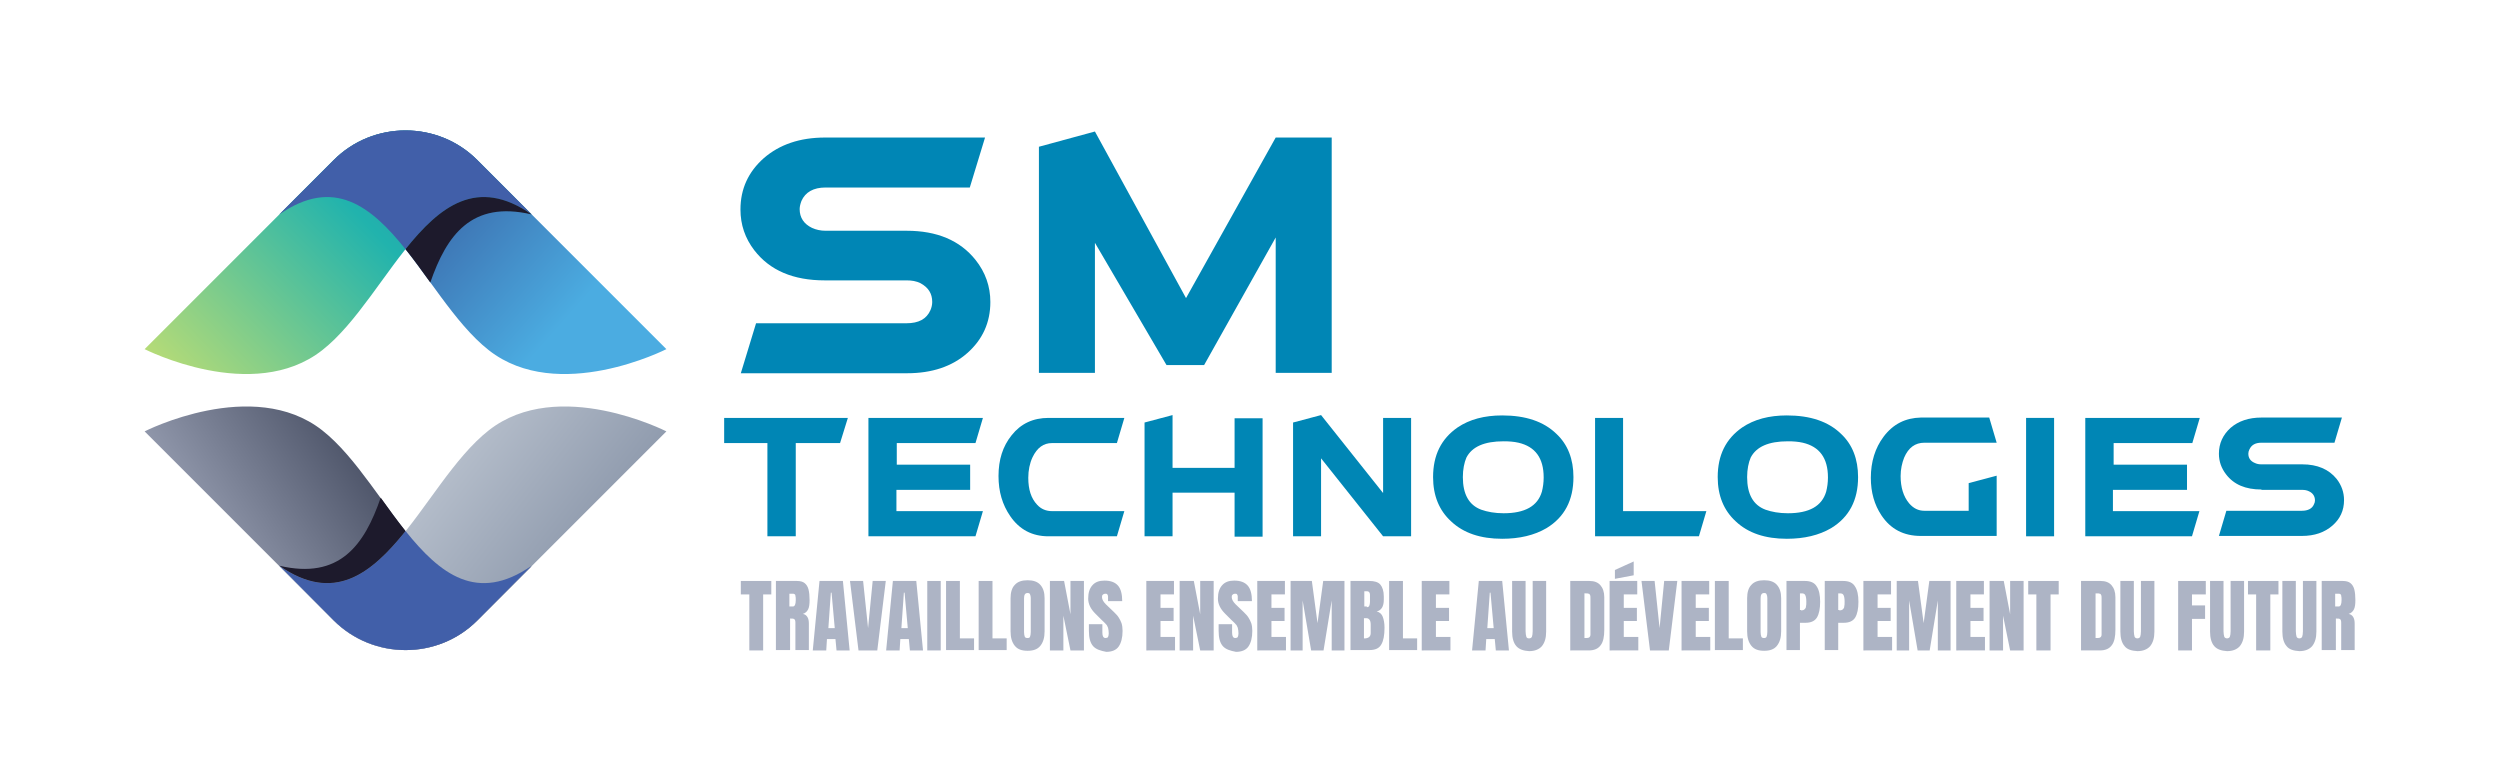 <?xml version="1.0" encoding="utf-8"?>
<!-- Generator: Adobe Illustrator 26.3.1, SVG Export Plug-In . SVG Version: 6.00 Build 0)  -->
<svg version="1.1" id="Calque_1" xmlns="http://www.w3.org/2000/svg" xmlns:xlink="http://www.w3.org/1999/xlink" x="0px" y="0px"
	 viewBox="0 0 705.3 220.4" style="enable-background:new 0 0 705.3 220.4;" xml:space="preserve">
<style type="text/css">
	.st0{fill:#0086B5;}
	.st1{fill:#ADB4C5;}
	.st2{fill:url(#SVGID_1_);}
	.st3{fill:url(#SVGID_00000073704848413228401260000010063478849397062572_);}
	.st4{fill:url(#SVGID_00000101099028618322016190000003507773412866392763_);}
	.st5{fill:url(#SVGID_00000013889721231384989080000013093918484724910485_);}
	.st6{filter:url(#Adobe_OpacityMaskFilter_00000070105034323064547550000003910862116152267162_);}
	.st7{filter:url(#Adobe_OpacityMaskFilter_00000170240480004479141590000006249733413281572230_);}
	
		.st8{mask:url(#id0_00000098901608746644154660000001028654098066135204_);fill:url(#SVGID_00000103955032373660888470000002183322625778959295_);}
	.st9{fill:url(#SVGID_00000027604466558775318700000001438009358960785834_);}
	.st10{fill:#415FA9;}
	.st11{filter:url(#Adobe_OpacityMaskFilter_00000180364740764182984260000001973530482295613325_);}
	.st12{filter:url(#Adobe_OpacityMaskFilter_00000060738230988825248790000016811603343824523185_);}
	
		.st13{mask:url(#id2_00000058549331863634026750000005193591326533021883_);fill:url(#SVGID_00000035532046667985693490000010163881185039546556_);}
	.st14{fill:url(#SVGID_00000056403606182068992560000006272743670593397893_);}
	.st15{filter:url(#Adobe_OpacityMaskFilter_00000065790668464636297120000000040276803427855014_);}
	.st16{filter:url(#Adobe_OpacityMaskFilter_00000165926202236543715960000016681422150695505318_);}
	
		.st17{mask:url(#id4_00000110454355325267891180000000379145987003625863_);fill:url(#SVGID_00000074431996214287285930000003457706590735335830_);}
	.st18{fill:url(#SVGID_00000160159412105528093920000009963060072768406453_);}
	.st19{fill:#1D1A2C;}
	.st20{filter:url(#Adobe_OpacityMaskFilter_00000180356615334105855150000004000201376576177343_);}
	.st21{filter:url(#Adobe_OpacityMaskFilter_00000013189585864248006070000007184865863699397026_);}
	
		.st22{mask:url(#id6_00000022555806099714609410000000261981023155386241_);fill:url(#SVGID_00000083062439592236805670000001269339443083577510_);}
	.st23{fill:url(#SVGID_00000119833793623468489900000008930763483278623136_);}
</style>
<g>
	<g>
		<path class="st0" d="M204.3,125v-7.1h34.9L237,125h-12.5v26.3h-8V125H204.3z"/>
		<path class="st0" d="M252.9,138.2v6h24.4l-2.1,7.1H245v-33.4h32.3l-2.1,7.1h-22.2v6.1h20.7v7.1H252.9z"/>
		<path class="st0" d="M295.8,117.9h21.4l-2.1,7.1h-18.3c-2.4,0-4.2,1.3-5.5,4c-0.8,1.7-1.2,3.7-1.2,5.8c0,3.3,0.8,5.8,2.5,7.6
			c1.1,1.2,2.5,1.8,4.2,1.8h20.4l-2.1,7.1h-19.3c-4.6,0-8.2-1.9-10.8-5.7c-2.2-3.2-3.3-6.9-3.3-11.3c0-4.6,1.2-8.4,3.7-11.5
			C288,119.5,291.5,117.9,295.8,117.9z"/>
		<path class="st0" d="M322.9,119.2l7.9-2.1v14.9h17.5v-14h7.9v33.4h-7.9V139h-17.5v12.3h-7.9V119.2z"/>
		<path class="st0" d="M390.2,117.9h7.9v33.4h-7.9l-17.5-22v22h-7.9v-32.1l7.9-2.1l17.5,22V117.9z"/>
		<path class="st0" d="M443.9,134.6c0,6.5-2.5,11.3-7.6,14.4c-3.4,2-7.6,3-12.5,3c-6.1,0-10.9-1.6-14.4-4.9
			c-3.4-3.1-5.1-7.3-5.1-12.5c0-6.2,2.3-10.8,6.9-14c3.4-2.3,7.6-3.4,12.6-3.4c6.6,0,11.7,1.7,15.3,5.2
			C442.3,125.4,443.9,129.5,443.9,134.6z M412.7,134.6c0,4.8,1.7,7.9,5.2,9.2c1.7,0.6,3.8,1,6.3,1c6,0,9.6-2,10.8-6.1
			c0.3-1.2,0.5-2.5,0.5-4c0-5.5-2.4-8.7-7.1-9.8c-1.3-0.3-2.7-0.4-4.2-0.4c-5.4,0-8.9,1.5-10.5,4.6
			C413.1,130.5,412.7,132.4,412.7,134.6z"/>
		<path class="st0" d="M450,117.9h7.9v26.3h23.5l-2.1,7.1H450V117.9z"/>
		<path class="st0" d="M524.2,134.6c0,6.5-2.5,11.3-7.6,14.4c-3.4,2-7.6,3-12.5,3c-6.1,0-10.9-1.6-14.4-4.9
			c-3.4-3.1-5.1-7.3-5.1-12.5c0-6.2,2.3-10.8,6.9-14c3.4-2.3,7.6-3.4,12.6-3.4c6.6,0,11.7,1.7,15.3,5.2
			C522.6,125.4,524.2,129.5,524.2,134.6z M492.9,134.6c0,4.8,1.7,7.9,5.2,9.2c1.7,0.6,3.8,1,6.3,1c6,0,9.6-2,10.8-6.1
			c0.3-1.2,0.5-2.5,0.5-4c0-5.5-2.4-8.7-7.1-9.8c-1.3-0.3-2.7-0.4-4.2-0.4c-5.4,0-8.9,1.5-10.5,4.6
			C493.3,130.5,492.9,132.4,492.9,134.6z"/>
		<path class="st0" d="M563.3,134.2v17h-21.4c-4.8,0-8.5-1.9-11.1-5.8c-2-3-3-6.5-3-10.6c0-4.5,1.2-8.4,3.6-11.6
			c2.7-3.6,6.2-5.3,10.5-5.4h19.3l2.1,7.1h-20.4c-2.6,0-4.5,1.4-5.7,4.2c-0.6,1.5-1,3.3-1,5.2c0,3.2,0.8,5.8,2.4,7.7
			c1.2,1.4,2.6,2.1,4.3,2.1h12.5v-7.8L563.3,134.2z"/>
		<path class="st0" d="M571.6,117.9h7.9v33.4h-7.9V117.9z"/>
		<path class="st0" d="M596.1,138.2v6h24.4l-2.1,7.1h-30.1v-33.4h32.3l-2.1,7.1h-22.2v6.1h20.7v7.1H596.1z"/>
		<path class="st0" d="M638,138.1c-4.5,0-7.8-1.4-10-4.3c-1.3-1.7-2-3.6-2-5.8c0-2.9,1.1-5.3,3.3-7.3c2.2-1.9,5.1-2.9,8.7-2.9h22.7
			l-2.1,7.1H638c-1.7,0-2.8,0.6-3.4,1.9c-0.2,0.4-0.3,0.8-0.3,1.2c0,1.2,0.6,2.1,1.8,2.6c0.6,0.3,1.2,0.4,1.9,0.4h11.5
			c4.3,0,7.5,1.4,9.7,4.1c1.4,1.8,2.1,3.8,2.1,6c0,2.9-1.1,5.3-3.3,7.2c-2.2,1.9-5,2.9-8.6,2.9H626l2.1-7.1h21.3
			c1.7,0,2.9-0.6,3.4-1.8c0.2-0.4,0.3-0.7,0.3-1.1c0-1.2-0.6-2.1-1.7-2.6c-0.6-0.3-1.2-0.4-2-0.4H638z"/>
	</g>
	<g>
		<path class="st0" d="M232.7,79.1c-8.9,0-15.5-2.8-19.9-8.5c-2.6-3.4-3.9-7.2-3.9-11.5c0-5.8,2.2-10.6,6.6-14.5
			c4.4-3.8,10.1-5.8,17.3-5.8h45.1l-4.3,14.1h-40.7c-3.4,0-5.7,1.3-6.8,3.8c-0.3,0.8-0.5,1.6-0.5,2.3c0,2.4,1.2,4.2,3.5,5.3
			c1.1,0.5,2.4,0.8,3.8,0.8h22.9c8.5,0,15,2.7,19.4,8.2c2.8,3.5,4.2,7.5,4.2,11.9c0,5.8-2.2,10.6-6.5,14.4c-4.3,3.8-10,5.7-17,5.7
			h-46.9l4.3-14.1h42.4c3.5,0,5.7-1.2,6.8-3.7c0.3-0.7,0.5-1.5,0.5-2.3c0-2.4-1.1-4.1-3.3-5.3c-1.2-0.6-2.5-0.8-3.9-0.8H232.7z"/>
		<path class="st0" d="M359.9,38.8h15.8v66.4h-15.8V67l-20.2,36h-10.6l-20.2-34.5v36.7h-15.8V41.4l15.8-4.3l25.7,47L359.9,38.8z"/>
	</g>
	<g>
		<path class="st1" d="M211.4,183.5v-15.8H209v-3.8h8.6v3.8h-2.3v15.8H211.4z"/>
		<path class="st1" d="M218.8,163.9h6c1,0,1.7,0.2,2.2,0.6c0.5,0.4,0.9,1,1.1,1.8c0.2,0.8,0.3,1.8,0.3,3c0,1.1-0.1,2-0.4,2.6
			c-0.3,0.6-0.8,1.1-1.5,1.3c0.6,0.1,1,0.4,1.3,0.9c0.3,0.5,0.4,1.1,0.4,1.9l0,7.4h-3.8v-7.7c0-0.5-0.1-0.9-0.3-1
			c-0.2-0.2-0.6-0.2-1.2-0.2v8.9h-4V163.9z M223.7,171.1c0.5,0,0.8-0.6,0.8-1.8c0-0.5,0-0.9-0.1-1.2c0-0.3-0.1-0.4-0.3-0.5
			c-0.1-0.1-0.3-0.1-0.5-0.1h-0.9v3.6H223.7z"/>
		<path class="st1" d="M229.3,183.5l1.9-19.6h6.6l1.9,19.6H236l-0.3-3.2h-2.4l-0.2,3.2H229.3z M233.7,177.2h1.8l-0.9-10h-0.2
			L233.7,177.2z"/>
		<path class="st1" d="M242.2,183.5l-2.4-19.6h3.7l1.4,13.3l1.3-13.3h3.7l-2.4,19.6H242.2z"/>
		<path class="st1" d="M250,183.5l1.9-19.6h6.6l1.9,19.6h-3.7l-0.3-3.2H254l-0.2,3.2H250z M254.3,177.2h1.8l-0.9-10H255L254.3,177.2
			z"/>
		<path class="st1" d="M261.6,183.5v-19.6h3.8v19.6H261.6z"/>
		<path class="st1" d="M266.9,183.5v-19.6h3.9v16.2h4v3.3H266.9z"/>
		<path class="st1" d="M276.1,183.5v-19.6h3.9v16.2h4v3.3H276.1z"/>
		<path class="st1" d="M286.3,182.2c-0.8-1-1.2-2.3-1.2-4.1v-9.3c0-1.7,0.4-3,1.2-3.8c0.8-0.9,2-1.3,3.6-1.3c1.6,0,2.8,0.4,3.6,1.3
			c0.8,0.9,1.2,2.1,1.2,3.8v9.3c0,1.8-0.4,3.1-1.2,4.1c-0.8,1-2,1.4-3.6,1.4C288.3,183.6,287.1,183.2,286.3,182.2z M290.6,179.6
			c0.1-0.3,0.2-0.7,0.2-1.3v-9.6c0-0.4-0.1-0.8-0.2-1c-0.1-0.3-0.3-0.4-0.7-0.4c-0.7,0-1,0.5-1,1.5v9.5c0,0.6,0.1,1,0.2,1.3
			c0.1,0.3,0.4,0.4,0.8,0.4C290.3,180,290.5,179.9,290.6,179.6z"/>
		<path class="st1" d="M296.2,183.5v-19.6h4l1.8,9.4v-9.4h3.8v19.6H302l-2-9.8v9.8H296.2z"/>
		<path class="st1" d="M308.4,182.3c-0.8-0.9-1.2-2.3-1.2-4.3v-1.9h3.8v2.4c0,1,0.3,1.5,0.9,1.5c0.3,0,0.6-0.1,0.7-0.3
			c0.1-0.2,0.2-0.6,0.2-1c0-0.6-0.1-1.2-0.2-1.6c-0.2-0.4-0.3-0.8-0.6-1c-0.2-0.3-0.7-0.7-1.3-1.3l-1.7-1.7c-1.3-1.3-2-2.7-2-4.2
			c0-1.7,0.4-2.9,1.2-3.8c0.8-0.9,1.9-1.3,3.4-1.3c1.8,0,3,0.5,3.8,1.4c0.8,0.9,1.2,2.4,1.2,4.4h-4l0-1.3c0-0.3-0.1-0.5-0.2-0.6
			c-0.1-0.2-0.3-0.2-0.6-0.2c-0.3,0-0.5,0.1-0.7,0.3c-0.2,0.2-0.2,0.4-0.2,0.7c0,0.6,0.4,1.3,1.1,2l2.3,2.2c0.5,0.5,1,1,1.3,1.5
			c0.3,0.5,0.6,1,0.8,1.6c0.2,0.6,0.3,1.4,0.3,2.2c0,1.9-0.4,3.4-1.1,4.4c-0.7,1-1.9,1.5-3.5,1.5
			C310.5,183.6,309.2,183.2,308.4,182.3z"/>
		<path class="st1" d="M323.4,183.5v-19.6h7.8v3.8h-3.8v3.8h3.7v3.7h-3.7v4.5h4.1v3.8H323.4z"/>
		<path class="st1" d="M332.8,183.5v-19.6h4l1.8,9.4v-9.4h3.8v19.6h-3.8l-2-9.8v9.8H332.8z"/>
		<path class="st1" d="M345,182.3c-0.8-0.9-1.2-2.3-1.2-4.3v-1.9h3.8v2.4c0,1,0.3,1.5,0.9,1.5c0.3,0,0.6-0.1,0.7-0.3
			c0.1-0.2,0.2-0.6,0.2-1c0-0.6-0.1-1.2-0.2-1.6c-0.2-0.4-0.3-0.8-0.6-1c-0.2-0.3-0.7-0.7-1.3-1.3l-1.7-1.7c-1.3-1.3-2-2.7-2-4.2
			c0-1.7,0.4-2.9,1.2-3.8c0.8-0.9,1.9-1.3,3.4-1.3c1.8,0,3,0.5,3.8,1.4c0.8,0.9,1.2,2.4,1.2,4.4h-4l0-1.3c0-0.3-0.1-0.5-0.2-0.6
			c-0.1-0.2-0.3-0.2-0.6-0.2c-0.3,0-0.5,0.1-0.7,0.3c-0.2,0.2-0.2,0.4-0.2,0.7c0,0.6,0.4,1.3,1.1,2l2.3,2.2c0.5,0.5,1,1,1.3,1.5
			c0.3,0.5,0.6,1,0.8,1.6c0.2,0.6,0.3,1.4,0.3,2.2c0,1.9-0.4,3.4-1.1,4.4c-0.7,1-1.9,1.5-3.5,1.5C347.1,183.6,345.8,183.2,345,182.3
			z"/>
		<path class="st1" d="M354.7,183.5v-19.6h7.8v3.8h-3.8v3.8h3.7v3.7h-3.7v4.5h4.1v3.8H354.7z"/>
		<path class="st1" d="M364.1,183.5v-19.6h6l1.6,11.9l1.6-11.9h6v19.6h-3.6v-14.1l-2.3,14.1h-3.5l-2.4-14.1v14.1H364.1z"/>
		<path class="st1" d="M381,163.9h5.3c1.4,0,2.5,0.3,3.1,1c0.6,0.7,1,1.8,1,3.4v0.9c0,1.9-0.7,3-2,3.3c0.8,0.2,1.4,0.7,1.7,1.5
			c0.3,0.8,0.5,1.8,0.5,3.1c0,2.1-0.3,3.7-0.9,4.7c-0.6,1.1-1.7,1.6-3.4,1.6H381V163.9z M385.6,171.3c0.3,0,0.6-0.1,0.7-0.4
			s0.2-0.6,0.2-1.1v-2c0-0.6-0.3-1-0.8-1h-0.8v4.3H385.6z M386.7,178.6v-2.4c0-0.6-0.1-1-0.3-1.3c-0.2-0.3-0.5-0.5-0.9-0.5h-0.7v5.7
			l0.4,0C386.2,180,386.7,179.5,386.7,178.6z"/>
		<path class="st1" d="M391.9,183.5v-19.6h3.9v16.2h4v3.3H391.9z"/>
		<path class="st1" d="M401.1,183.5v-19.6h7.8v3.8h-3.8v3.8h3.7v3.7h-3.7v4.5h4.1v3.8H401.1z"/>
		<path class="st1" d="M415.3,183.5l1.9-19.6h6.6l1.9,19.6H422l-0.3-3.2h-2.4l-0.2,3.2H415.3z M419.6,177.2h1.8l-0.9-10h-0.2
			L419.6,177.2z"/>
		<path class="st1" d="M427.8,182.3c-0.8-0.9-1.2-2.3-1.2-4.1v-14.3h3.8v14.2c0,0.6,0.1,1.1,0.2,1.5s0.4,0.5,0.8,0.5
			s0.7-0.2,0.8-0.5c0.1-0.3,0.2-0.8,0.2-1.5v-14.2h3.8v14.3c0,1.8-0.4,3.1-1.2,4.1c-0.8,0.9-2,1.4-3.6,1.4
			C429.8,183.6,428.6,183.2,427.8,182.3z"/>
		<path class="st1" d="M443,163.9h5.4c1.4,0,2.4,0.4,3.1,1.2c0.7,0.8,1.1,1.9,1.1,3.4l0,9.2c0,1.9-0.3,3.4-1,4.3
			c-0.7,1-1.8,1.5-3.4,1.5H443V163.9z M447.6,180c0.7,0,1.1-0.3,1.1-1v-10.1c0-0.4,0-0.8-0.1-1c-0.1-0.2-0.2-0.4-0.4-0.4
			c-0.2-0.1-0.5-0.1-0.8-0.1H447V180H447.6z"/>
		<path class="st1" d="M454.1,183.5v-19.6h7.8v3.8h-3.8v3.8h3.7v3.7h-3.7v4.5h4.1v3.8H454.1z M455.6,163.3v-2.5l5.3-2.4v3.9
			L455.6,163.3z"/>
		<path class="st1" d="M465.5,183.5l-2.4-19.6h3.7l1.4,13.3l1.3-13.3h3.7l-2.4,19.6H465.5z"/>
		<path class="st1" d="M474.4,183.5v-19.6h7.8v3.8h-3.8v3.8h3.7v3.7h-3.7v4.5h4.1v3.8H474.4z"/>
		<path class="st1" d="M483.8,183.5v-19.6h3.9v16.2h4v3.3H483.8z"/>
		<path class="st1" d="M494.1,182.2c-0.8-1-1.2-2.3-1.2-4.1v-9.3c0-1.7,0.4-3,1.2-3.8c0.8-0.9,2-1.3,3.6-1.3s2.8,0.4,3.6,1.3
			c0.8,0.9,1.2,2.1,1.2,3.8v9.3c0,1.8-0.4,3.1-1.2,4.1c-0.8,1-2,1.4-3.6,1.4S494.9,183.2,494.1,182.2z M498.4,179.6
			c0.1-0.3,0.2-0.7,0.2-1.3v-9.6c0-0.4-0.1-0.8-0.2-1c-0.1-0.3-0.3-0.4-0.7-0.4c-0.7,0-1,0.5-1,1.5v9.5c0,0.6,0.1,1,0.2,1.3
			c0.1,0.3,0.4,0.4,0.8,0.4C498,180,498.3,179.9,498.4,179.6z"/>
		<path class="st1" d="M504,163.9h5.2c1.6,0,2.7,0.5,3.3,1.5c0.7,1,1,2.5,1,4.4c0,1.9-0.3,3.4-0.9,4.4c-0.6,1-1.7,1.5-3.2,1.5h-1.6
			v7.7H504V163.9z M508.1,172.2c0.5,0,0.8-0.1,1-0.3c0.2-0.2,0.4-0.4,0.4-0.8c0.1-0.3,0.1-0.8,0.1-1.4c0-0.8-0.1-1.4-0.3-1.8
			c-0.2-0.4-0.5-0.5-1.1-0.5h-0.4v4.7H508.1z"/>
		<path class="st1" d="M514.8,163.9h5.2c1.6,0,2.7,0.5,3.3,1.5c0.7,1,1,2.5,1,4.4c0,1.9-0.3,3.4-0.9,4.4c-0.6,1-1.7,1.5-3.2,1.5
			h-1.6v7.7h-3.8V163.9z M518.9,172.2c0.5,0,0.8-0.1,1-0.3c0.2-0.2,0.4-0.4,0.4-0.8c0.1-0.3,0.1-0.8,0.1-1.4c0-0.8-0.1-1.4-0.3-1.8
			c-0.2-0.4-0.5-0.5-1.1-0.5h-0.4v4.7H518.9z"/>
		<path class="st1" d="M525.7,183.5v-19.6h7.8v3.8h-3.8v3.8h3.7v3.7h-3.7v4.5h4.1v3.8H525.7z"/>
		<path class="st1" d="M535.1,183.5v-19.6h6l1.6,11.9l1.6-11.9h6v19.6h-3.6v-14.1l-2.3,14.1H541l-2.4-14.1v14.1H535.1z"/>
		<path class="st1" d="M551.9,183.5v-19.6h7.8v3.8h-3.8v3.8h3.7v3.7h-3.7v4.5h4.1v3.8H551.9z"/>
		<path class="st1" d="M561.3,183.5v-19.6h4l1.8,9.4v-9.4h3.8v19.6h-3.8l-2-9.8v9.8H561.3z"/>
		<path class="st1" d="M574.5,183.5v-15.8h-2.3v-3.8h8.6v3.8h-2.3v15.8H574.5z"/>
		<path class="st1" d="M587.2,163.9h5.4c1.4,0,2.4,0.4,3.1,1.2c0.7,0.8,1.1,1.9,1.1,3.4l0,9.2c0,1.9-0.3,3.4-1,4.3
			c-0.7,1-1.8,1.5-3.4,1.5h-5.3V163.9z M591.8,180c0.7,0,1.1-0.3,1.1-1v-10.1c0-0.4,0-0.8-0.1-1c-0.1-0.2-0.2-0.4-0.4-0.4
			c-0.2-0.1-0.5-0.1-0.8-0.1h-0.4V180H591.8z"/>
		<path class="st1" d="M599.4,182.3c-0.8-0.9-1.2-2.3-1.2-4.1v-14.3h3.8v14.2c0,0.6,0.1,1.1,0.2,1.5c0.1,0.3,0.4,0.5,0.8,0.5
			c0.4,0,0.7-0.2,0.8-0.5c0.1-0.3,0.2-0.8,0.2-1.5v-14.2h3.8v14.3c0,1.8-0.4,3.1-1.2,4.1c-0.8,0.9-2,1.4-3.6,1.4
			C601.3,183.6,600.1,183.2,599.4,182.3z"/>
		<path class="st1" d="M614.5,183.5v-19.6h7.8v3.8h-3.9v3.1h3.7v3.8h-3.7v8.9H614.5z"/>
		<path class="st1" d="M624.7,182.3c-0.8-0.9-1.2-2.3-1.2-4.1v-14.3h3.8v14.2c0,0.6,0.1,1.1,0.2,1.5c0.1,0.3,0.4,0.5,0.8,0.5
			c0.4,0,0.7-0.2,0.8-0.5c0.1-0.3,0.2-0.8,0.2-1.5v-14.2h3.8v14.3c0,1.8-0.4,3.1-1.2,4.1c-0.8,0.9-2,1.4-3.6,1.4
			C626.7,183.6,625.5,183.2,624.7,182.3z"/>
		<path class="st1" d="M636.5,183.5v-15.8h-2.3v-3.8h8.6v3.8h-2.3v15.8H636.5z"/>
		<path class="st1" d="M645.1,182.3c-0.8-0.9-1.2-2.3-1.2-4.1v-14.3h3.8v14.2c0,0.6,0.1,1.1,0.2,1.5c0.1,0.3,0.4,0.5,0.8,0.5
			c0.4,0,0.7-0.2,0.8-0.5c0.1-0.3,0.2-0.8,0.2-1.5v-14.2h3.8v14.3c0,1.8-0.4,3.1-1.2,4.1c-0.8,0.9-2,1.4-3.6,1.4
			C647,183.6,645.8,183.2,645.1,182.3z"/>
		<path class="st1" d="M654.9,163.9h6c1,0,1.7,0.2,2.2,0.6c0.5,0.4,0.9,1,1.1,1.8c0.2,0.8,0.3,1.8,0.3,3c0,1.1-0.1,2-0.4,2.6
			c-0.3,0.6-0.8,1.1-1.5,1.3c0.6,0.1,1,0.4,1.3,0.9c0.3,0.5,0.4,1.1,0.4,1.9l0,7.4h-3.8v-7.7c0-0.5-0.1-0.9-0.3-1
			c-0.2-0.2-0.6-0.2-1.2-0.2v8.9h-4V163.9z M659.8,171.1c0.5,0,0.8-0.6,0.8-1.8c0-0.5,0-0.9-0.1-1.2c0-0.3-0.1-0.4-0.3-0.5
			c-0.1-0.1-0.3-0.1-0.5-0.1h-0.9v3.6H659.8z"/>
	</g>
	
		<linearGradient id="SVGID_1_" gradientUnits="userSpaceOnUse" x1="1248.983" y1="2331.251" x2="1313.472" y2="2235.677" gradientTransform="matrix(0 -1 -1 0 2364.736 1434.249)">
		<stop  offset="5.333334e-03" style="stop-color:#C9D0E3"/>
		<stop  offset="1" style="stop-color:#272E43"/>
	</linearGradient>
	<path class="st2" d="M40.8,121.7L94.1,175c11.2,11.2,29.5,11.2,40.6,0l15.3-15.3l0,0c-27.7,19.1-39.6-23-59.1-38.3
		S40.8,121.7,40.8,121.7L40.8,121.7z"/>
	
		<linearGradient id="SVGID_00000039098977781658955530000005826486700121392265_" gradientUnits="userSpaceOnUse" x1="1245.42" y1="2171.6" x2="1338.493" y2="2291.685" gradientTransform="matrix(0 -1 -1 0 2364.736 1434.249)">
		<stop  offset="0" style="stop-color:#6B7991"/>
		<stop  offset="1" style="stop-color:#EAEFF4"/>
	</linearGradient>
	<path style="fill:url(#SVGID_00000039098977781658955530000005826486700121392265_);" d="M188,121.7L134.7,175
		c-11.2,11.2-29.5,11.2-40.6,0l-15.3-15.3l0,0c27.7,19.1,39.6-23,59.1-38.3S188,121.7,188,121.7z"/>
	
		<linearGradient id="SVGID_00000163060169569587733460000010684153128236666505_" gradientUnits="userSpaceOnUse" x1="1338.736" y1="2209.788" x2="1404.071" y2="2283.517" gradientTransform="matrix(0 -1 -1 0 2364.736 1434.249)">
		<stop  offset="0" style="stop-color:#4BACE1"/>
		<stop  offset="1" style="stop-color:#2C2C78"/>
	</linearGradient>
	<path style="fill:url(#SVGID_00000163060169569587733460000010684153128236666505_);" d="M188,98.5l-53.3-53.3
		c-11.2-11.2-29.5-11.2-40.6,0L78.8,60.5l0,0c27.7-19.1,39.6,23,59.1,38.3S188,98.5,188,98.5z"/>
	
		<linearGradient id="SVGID_00000047047026622870683470000001870502908995854764_" gradientUnits="userSpaceOnUse" x1="1427.074" y1="2195.996" x2="1294.215" y2="2331.774" gradientTransform="matrix(0 -1 -1 0 2364.736 1434.249)">
		<stop  offset="0" style="stop-color:#4255A1"/>
		<stop  offset="0.451" style="stop-color:#21B3AD"/>
		<stop  offset="1" style="stop-color:#FFEF5C"/>
	</linearGradient>
	<path style="fill:url(#SVGID_00000047047026622870683470000001870502908995854764_);" d="M40.8,98.5l53.3-53.3
		c11.2-11.2,29.5-11.2,40.6,0L150,60.5l0,0c-27.7-19.1-39.6,23-59.1,38.3S40.8,98.5,40.8,98.5L40.8,98.5z"/>
	<defs>
		<filter id="Adobe_OpacityMaskFilter" filterUnits="userSpaceOnUse" x="78.8" y="149.8" width="71.3" height="33.5">
			<feColorMatrix  type="matrix" values="1 0 0 0 0  0 1 0 0 0  0 0 1 0 0  0 0 0 1 0"/>
		</filter>
	</defs>
	
		<mask maskUnits="userSpaceOnUse" x="78.8" y="149.8" width="71.3" height="33.5" id="id0_00000098901608746644154660000001028654098066135204_">
		<defs>
			
				<filter id="Adobe_OpacityMaskFilter_00000029761812689158047910000002339170257819539880_" filterUnits="userSpaceOnUse" x="78.6" y="149.6" width="71.7" height="34">
				<feFlood  style="flood-color:white;flood-opacity:1" result="back"/>
				<feBlend  in="SourceGraphic" in2="back" mode="normal"/>
			</filter>
		</defs>
		
			<mask maskUnits="userSpaceOnUse" x="78.6" y="149.6" width="71.7" height="34" id="id0_00000098901608746644154660000001028654098066135204_" style="filter:url(#Adobe_OpacityMaskFilter);">
			<g style="filter:url(#Adobe_OpacityMaskFilter_00000029761812689158047910000002339170257819539880_);">
				<defs>
					
						<filter id="Adobe_OpacityMaskFilter_00000134971947089983674310000003349991493999349665_" filterUnits="userSpaceOnUse" x="78.6" y="149.6" width="71.7" height="34">
						<feFlood  style="flood-color:white;flood-opacity:1" result="back"/>
						<feBlend  in="SourceGraphic" in2="back" mode="normal"/>
					</filter>
				</defs>
				
					<mask maskUnits="userSpaceOnUse" x="78.6" y="149.6" width="71.7" height="34" id="id0_00000098901608746644154660000001028654098066135204_">
					<g style="filter:url(#Adobe_OpacityMaskFilter_00000134971947089983674310000003349991493999349665_);">
					</g>
				</mask>
				
					<linearGradient id="SVGID_00000057136488898640923440000001515830519538572212_" gradientUnits="userSpaceOnUse" x1="1353.832" y1="2336.47" x2="1250.174" y2="2232.81" gradientTransform="matrix(0 -1 -1 0 2364.736 1434.249)">
					<stop  offset="0" style="stop-color:#FFFFFF"/>
					<stop  offset="1" style="stop-color:#000000"/>
				</linearGradient>
				
					<rect x="78.6" y="149.6" style="mask:url(#id0_00000098901608746644154660000001028654098066135204_);fill:url(#SVGID_00000057136488898640923440000001515830519538572212_);" width="71.7" height="34"/>
			</g>
		</mask>
		
			<linearGradient id="SVGID_00000038409893789674845040000006577778203887882116_" gradientUnits="userSpaceOnUse" x1="1353.832" y1="2336.47" x2="1250.174" y2="2232.81" gradientTransform="matrix(0 -1 -1 0 2364.736 1434.249)">
			<stop  offset="0" style="stop-color:#FFFFFF"/>
			<stop  offset="1" style="stop-color:#FFFFFF"/>
		</linearGradient>
		
			<rect x="78.6" y="149.6" style="fill:url(#SVGID_00000038409893789674845040000006577778203887882116_);" width="71.7" height="34"/>
	</mask>
	<path class="st10" d="M150,159.6c-15.4,10.7-25.9,2.3-35.6-9.8c-9.7,12.1-20.2,20.5-35.6,9.8L94.1,175c11.2,11.2,29.5,11.2,40.6,0
		L150,159.6L150,159.6z"/>
	<defs>
		
			<filter id="Adobe_OpacityMaskFilter_00000118397045686090529880000011120837735028398987_" filterUnits="userSpaceOnUse" x="78.8" y="36.8" width="71.3" height="33.5">
			<feColorMatrix  type="matrix" values="1 0 0 0 0  0 1 0 0 0  0 0 1 0 0  0 0 0 1 0"/>
		</filter>
	</defs>
	
		<mask maskUnits="userSpaceOnUse" x="78.8" y="36.8" width="71.3" height="33.5" id="id2_00000058549331863634026750000005193591326533021883_">
		<defs>
			
				<filter id="Adobe_OpacityMaskFilter_00000150101524733873189450000000385338075712833949_" filterUnits="userSpaceOnUse" x="78.6" y="36.6" width="71.7" height="34">
				<feFlood  style="flood-color:white;flood-opacity:1" result="back"/>
				<feBlend  in="SourceGraphic" in2="back" mode="normal"/>
			</filter>
		</defs>
		
			<mask maskUnits="userSpaceOnUse" x="78.6" y="36.6" width="71.7" height="34" id="id2_00000058549331863634026750000005193591326533021883_" style="filter:url(#Adobe_OpacityMaskFilter_00000118397045686090529880000011120837735028398987_);">
			<g style="filter:url(#Adobe_OpacityMaskFilter_00000150101524733873189450000000385338075712833949_);">
				<defs>
					
						<filter id="Adobe_OpacityMaskFilter_00000087408421285679034210000015361090055035607205_" filterUnits="userSpaceOnUse" x="78.6" y="36.6" width="71.7" height="34">
						<feFlood  style="flood-color:white;flood-opacity:1" result="back"/>
						<feBlend  in="SourceGraphic" in2="back" mode="normal"/>
					</filter>
				</defs>
				
					<mask maskUnits="userSpaceOnUse" x="78.6" y="36.6" width="71.7" height="34" id="id2_00000058549331863634026750000005193591326533021883_">
					<g style="filter:url(#Adobe_OpacityMaskFilter_00000087408421285679034210000015361090055035607205_);">
					</g>
				</mask>
				
					<linearGradient id="SVGID_00000086678775240735991260000006517005736381065866_" gradientUnits="userSpaceOnUse" x1="1239.758" y1="2090.261" x2="1404.919" y2="2277.868" gradientTransform="matrix(0 -1 -1 0 2364.736 1434.249)">
					<stop  offset="0" style="stop-color:#FFFFFF"/>
					<stop  offset="1" style="stop-color:#000000"/>
				</linearGradient>
				
					<rect x="78.6" y="36.6" style="mask:url(#id2_00000058549331863634026750000005193591326533021883_);fill:url(#SVGID_00000086678775240735991260000006517005736381065866_);" width="71.7" height="34"/>
			</g>
		</mask>
		
			<linearGradient id="SVGID_00000159459293733341634400000014347857542347716768_" gradientUnits="userSpaceOnUse" x1="1239.758" y1="2090.261" x2="1404.919" y2="2277.868" gradientTransform="matrix(0 -1 -1 0 2364.736 1434.249)">
			<stop  offset="0" style="stop-color:#FFFFFF"/>
			<stop  offset="1" style="stop-color:#FFFFFF"/>
		</linearGradient>
		
			<rect x="78.6" y="36.6" style="fill:url(#SVGID_00000159459293733341634400000014347857542347716768_);" width="71.7" height="34"/>
	</mask>
	<path class="st10" d="M150,60.5c-15.4-10.7-25.9-2.3-35.6,9.8c-9.7-12.1-20.2-20.5-35.6-9.8l15.3-15.3c11.2-11.2,29.5-11.2,40.6,0
		L150,60.5z"/>
	<defs>
		
			<filter id="Adobe_OpacityMaskFilter_00000097498591044347793760000015740799539428875684_" filterUnits="userSpaceOnUse" x="78.8" y="140.4" width="35.6" height="24.1">
			<feColorMatrix  type="matrix" values="1 0 0 0 0  0 1 0 0 0  0 0 1 0 0  0 0 0 1 0"/>
		</filter>
	</defs>
	
		<mask maskUnits="userSpaceOnUse" x="78.8" y="140.4" width="35.6" height="24.1" id="id4_00000110454355325267891180000000379145987003625863_">
		<defs>
			
				<filter id="Adobe_OpacityMaskFilter_00000047055789082082467150000012681772587997929860_" filterUnits="userSpaceOnUse" x="78.6" y="140.2" width="36.1" height="24.6">
				<feFlood  style="flood-color:white;flood-opacity:1" result="back"/>
				<feBlend  in="SourceGraphic" in2="back" mode="normal"/>
			</filter>
		</defs>
		
			<mask maskUnits="userSpaceOnUse" x="78.6" y="140.2" width="36.1" height="24.6" id="id4_00000110454355325267891180000000379145987003625863_" style="filter:url(#Adobe_OpacityMaskFilter_00000097498591044347793760000015740799539428875684_);">
			<g style="filter:url(#Adobe_OpacityMaskFilter_00000047055789082082467150000012681772587997929860_);">
				<defs>
					
						<filter id="Adobe_OpacityMaskFilter_00000039128429241618559290000013294389370883994499_" filterUnits="userSpaceOnUse" x="78.6" y="140.2" width="36.1" height="24.6">
						<feFlood  style="flood-color:white;flood-opacity:1" result="back"/>
						<feBlend  in="SourceGraphic" in2="back" mode="normal"/>
					</filter>
				</defs>
				
					<mask maskUnits="userSpaceOnUse" x="78.6" y="140.2" width="36.1" height="24.6" id="id4_00000110454355325267891180000000379145987003625863_">
					<g style="filter:url(#Adobe_OpacityMaskFilter_00000039128429241618559290000013294389370883994499_);">
					</g>
				</mask>
				
					<linearGradient id="SVGID_00000151541778367763262000000017286607233646175925_" gradientUnits="userSpaceOnUse" x1="1259.526" y1="2318.334" x2="1292.085" y2="2244.884" gradientTransform="matrix(0 -1 -1 0 2364.736 1434.249)">
					<stop  offset="0" style="stop-color:#FFFFFF"/>
					<stop  offset="1" style="stop-color:#000000"/>
				</linearGradient>
				
					<rect x="78.6" y="140.2" style="mask:url(#id4_00000110454355325267891180000000379145987003625863_);fill:url(#SVGID_00000151541778367763262000000017286607233646175925_);" width="36.1" height="24.6"/>
			</g>
		</mask>
		
			<linearGradient id="SVGID_00000137123579390698115730000000974253962718692536_" gradientUnits="userSpaceOnUse" x1="1259.526" y1="2318.334" x2="1292.085" y2="2244.884" gradientTransform="matrix(0 -1 -1 0 2364.736 1434.249)">
			<stop  offset="0" style="stop-color:#FFFFFF"/>
			<stop  offset="1" style="stop-color:#FFFFFF"/>
		</linearGradient>
		
			<rect x="78.6" y="140.2" style="fill:url(#SVGID_00000137123579390698115730000000974253962718692536_);" width="36.1" height="24.6"/>
	</mask>
	<path class="st19" d="M114.4,149.8c-2.4-3-4.7-6.2-7-9.4c-4.6,13.4-11.6,23.2-28.6,19.2C94.2,170.3,104.7,161.9,114.4,149.8z"/>
	<defs>
		
			<filter id="Adobe_OpacityMaskFilter_00000171699566620934074210000017370362288547139255_" filterUnits="userSpaceOnUse" x="114.4" y="55.6" width="35.6" height="24.1">
			<feColorMatrix  type="matrix" values="1 0 0 0 0  0 1 0 0 0  0 0 1 0 0  0 0 0 1 0"/>
		</filter>
	</defs>
	
		<mask maskUnits="userSpaceOnUse" x="114.4" y="55.6" width="35.6" height="24.1" id="id6_00000022555806099714609410000000261981023155386241_">
		<defs>
			
				<filter id="Adobe_OpacityMaskFilter_00000183228564317090519880000014220051925129106072_" filterUnits="userSpaceOnUse" x="114.2" y="55.4" width="36.1" height="24.6">
				<feFlood  style="flood-color:white;flood-opacity:1" result="back"/>
				<feBlend  in="SourceGraphic" in2="back" mode="normal"/>
			</filter>
		</defs>
		
			<mask maskUnits="userSpaceOnUse" x="114.2" y="55.4" width="36.1" height="24.6" id="id6_00000022555806099714609410000000261981023155386241_" style="filter:url(#Adobe_OpacityMaskFilter_00000171699566620934074210000017370362288547139255_);">
			<g style="filter:url(#Adobe_OpacityMaskFilter_00000183228564317090519880000014220051925129106072_);">
				<defs>
					
						<filter id="Adobe_OpacityMaskFilter_00000049935826607621755080000010389936750189971640_" filterUnits="userSpaceOnUse" x="114.2" y="55.4" width="36.1" height="24.6">
						<feFlood  style="flood-color:white;flood-opacity:1" result="back"/>
						<feBlend  in="SourceGraphic" in2="back" mode="normal"/>
					</filter>
				</defs>
				
					<mask maskUnits="userSpaceOnUse" x="114.2" y="55.4" width="36.1" height="24.6" id="id6_00000022555806099714609410000000261981023155386241_">
					<g style="filter:url(#Adobe_OpacityMaskFilter_00000049935826607621755080000010389936750189971640_);">
					</g>
				</mask>
				
					<linearGradient id="SVGID_00000176745759855412636590000013644837756616589979_" gradientUnits="userSpaceOnUse" x1="1388.827" y1="2182.307" x2="1356.267" y2="2255.757" gradientTransform="matrix(0 -1 -1 0 2364.736 1434.249)">
					<stop  offset="0" style="stop-color:#FFFFFF"/>
					<stop  offset="1" style="stop-color:#000000"/>
				</linearGradient>
				
					<rect x="114.2" y="55.4" style="mask:url(#id6_00000022555806099714609410000000261981023155386241_);fill:url(#SVGID_00000176745759855412636590000013644837756616589979_);" width="36.1" height="24.6"/>
			</g>
		</mask>
		
			<linearGradient id="SVGID_00000083082004518134453690000011185969206001638548_" gradientUnits="userSpaceOnUse" x1="1388.827" y1="2182.307" x2="1356.267" y2="2255.757" gradientTransform="matrix(0 -1 -1 0 2364.736 1434.249)">
			<stop  offset="0" style="stop-color:#FFFFFF"/>
			<stop  offset="1" style="stop-color:#FFFFFF"/>
		</linearGradient>
		
			<rect x="114.2" y="55.4" style="fill:url(#SVGID_00000083082004518134453690000011185969206001638548_);" width="36.1" height="24.6"/>
	</mask>
	<path class="st19" d="M114.4,70.3c2.4,3,4.7,6.2,7,9.4C126,66.4,133,56.5,150,60.5C134.6,49.8,124.1,58.2,114.4,70.3L114.4,70.3z"
		/>
</g>
</svg>
